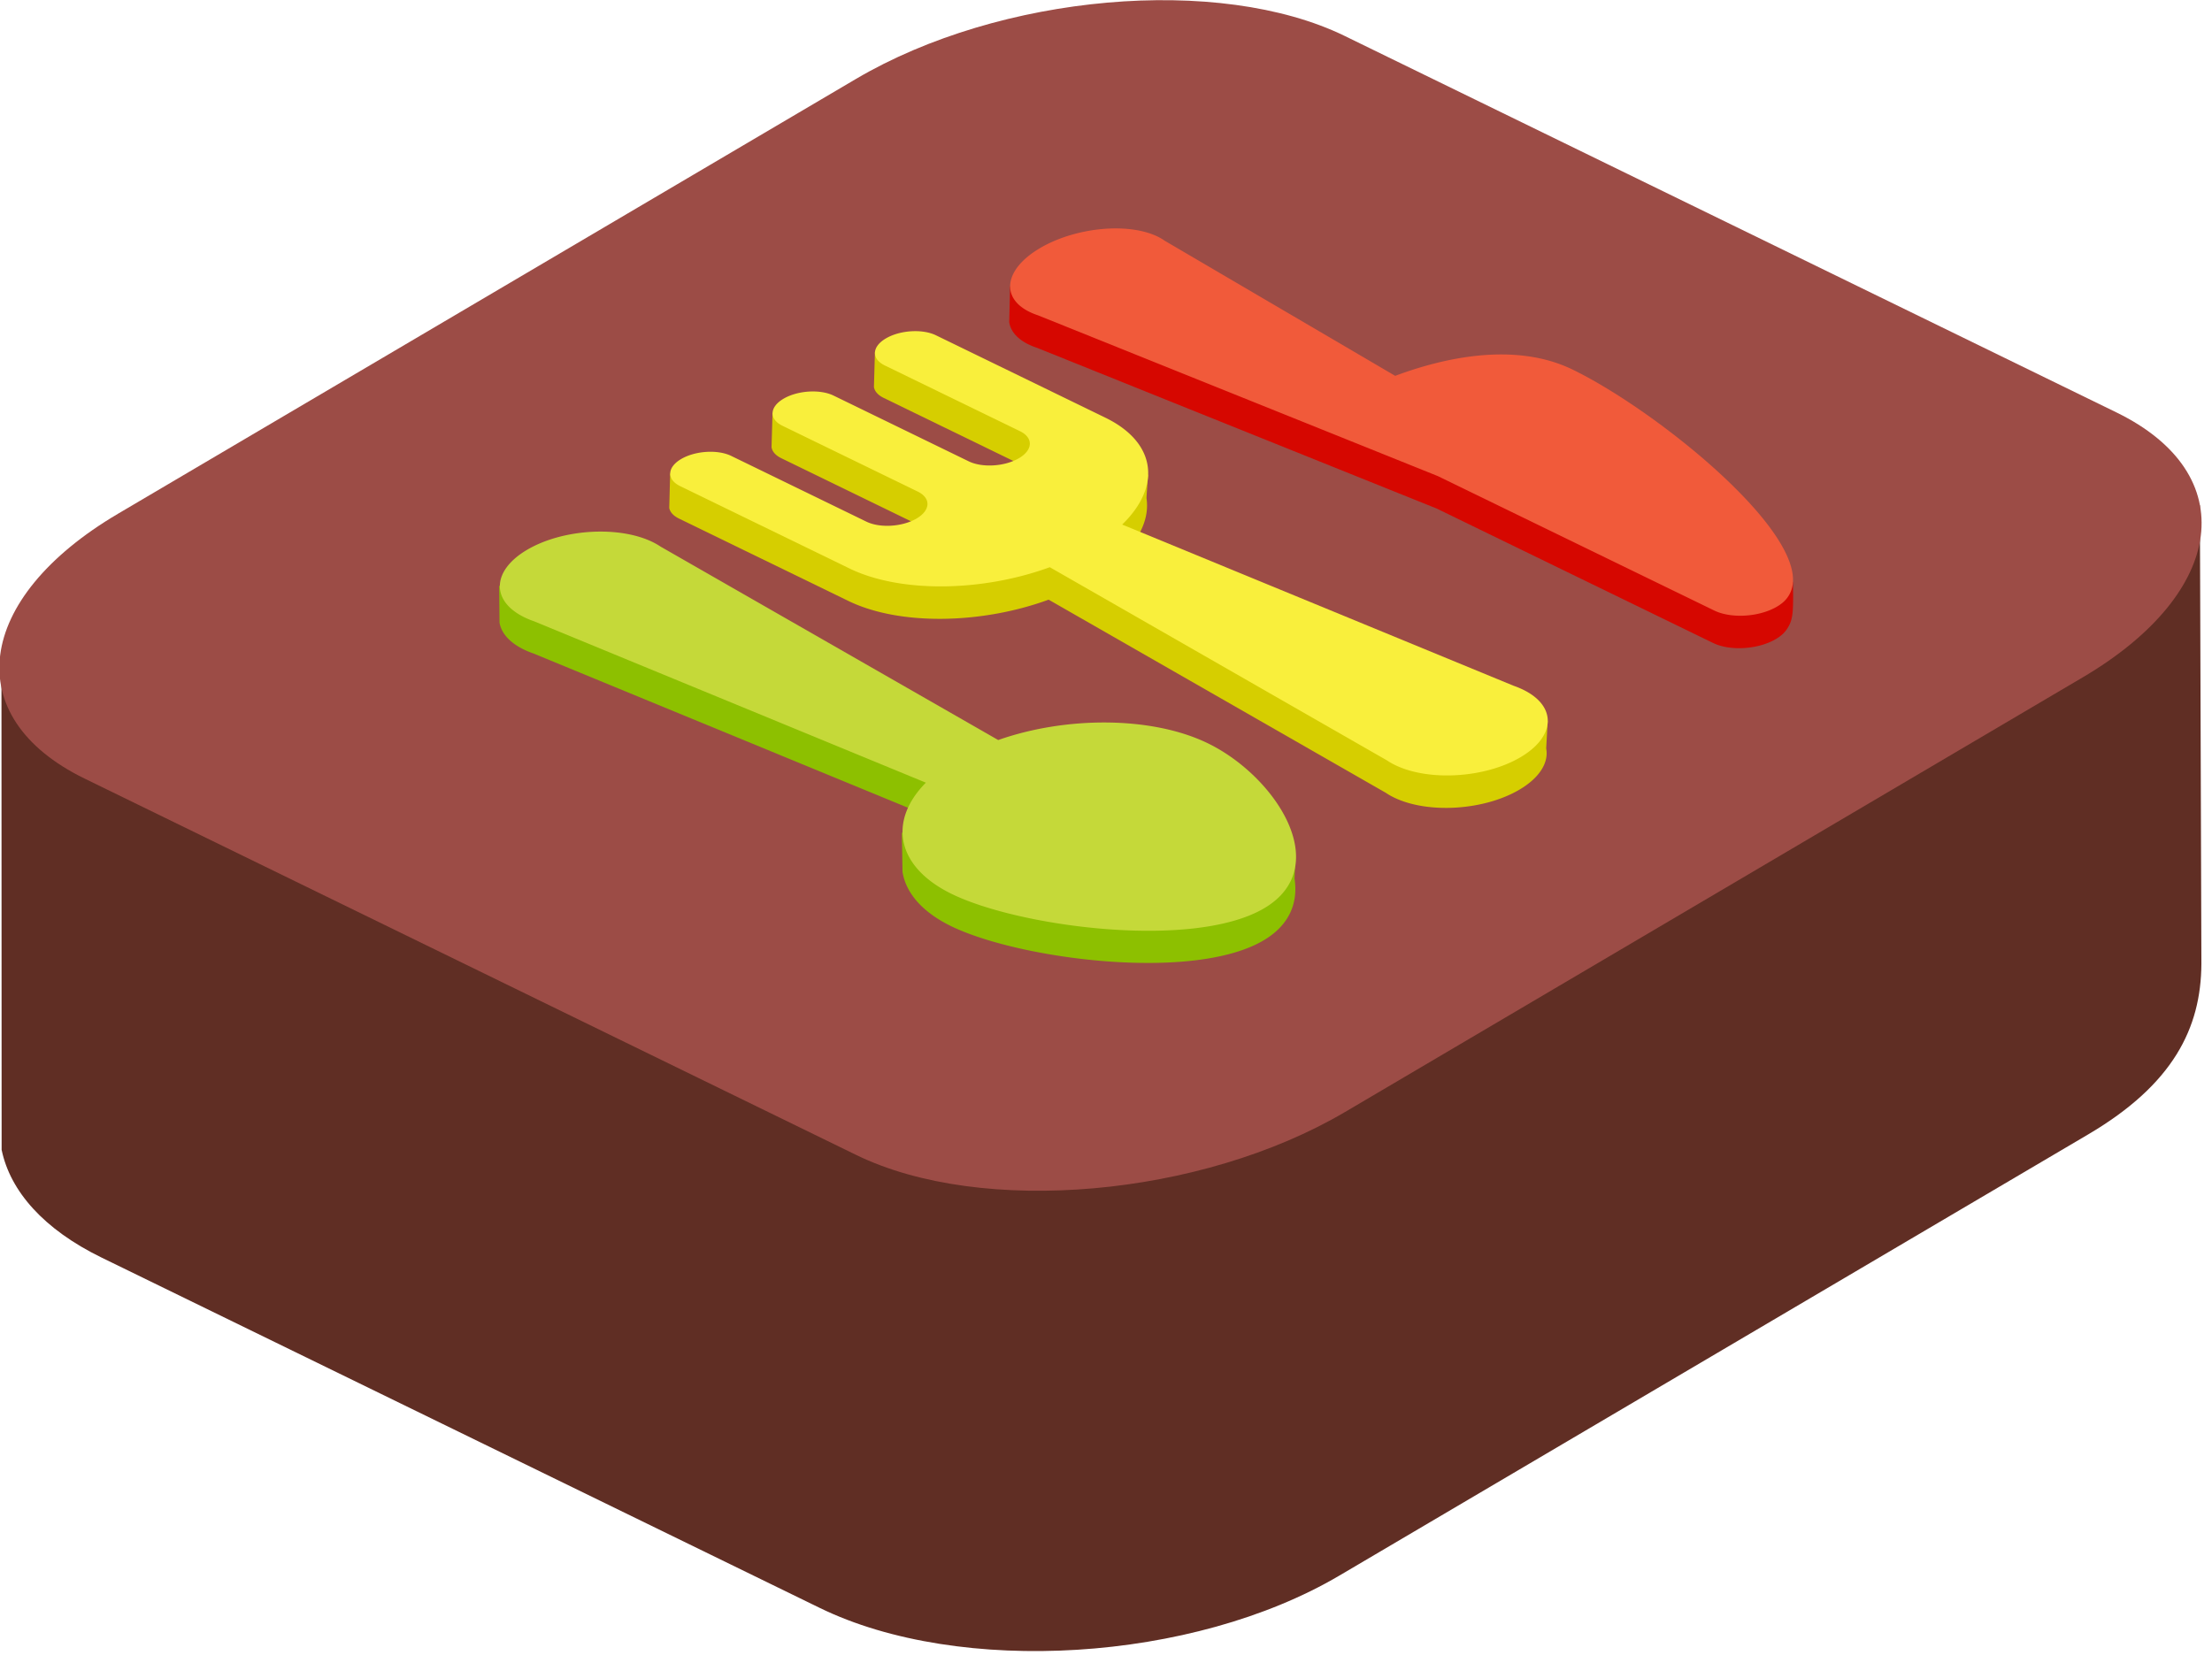 <svg xmlns="http://www.w3.org/2000/svg" width="137" height="103" fill="none"><g fill-rule="evenodd" clip-path="url(#a)" clip-rule="evenodd"><path fill="#602E24" d="M.105 71.25c.535 2.543 2.591 4.904 6.187 6.658l44.473 21.7c8.694 4.242 23.115 3.347 32.184-1.997l46.389-27.338c5.246-3.092 6.983-6.569 7.005-10.566L136.25 31.3l-29.812.66 1.336 7.539-17.005-8.297c-8.695-4.243-23.117-3.348-32.185 1.996L31.519 49.15l-1.62-9.147-29.808 1.68.01 29.57.004-.002Z"/><path fill="#9C4C46" d="m83.304 68.89 45.688-26.926c8.932-5.264 9.87-12.618 2.092-16.413L83.288 2.229C75.51-1.566 61.945-.373 53.013 4.891L7.325 31.817c-8.932 5.263-9.87 12.618-2.092 16.413l47.796 23.32c7.778 3.795 21.343 2.602 30.275-2.661Z"/><path fill="#8DC000" d="m80.178 54.42.051-1.357-.632.036c-1.029-1.535-3.152-4.243-4.831-5.06-3.453-1.68-8.77-1.685-12.983-.201l-20.906-11.98a4.209 4.209 0 0 0-.507-.29c-2.1-1.02-5.579-.804-7.766.485-.356.21-.656.436-.9.67l.297-.489-1.084.061.021 2.276.005.03c.117.62.608 1.197 1.478 1.626l.048.024c.18.085.366.162.564.23L57.3 50.479c-.292.297-.12.737-.324 1.044l-1.119.063.04 2.436c.006.034.012.069.02.103.242 1.244 1.239 2.4 2.998 3.255 4.199 2.043 14.964 3.46 19.337.882 1.646-.97 2.153-2.367 1.924-3.842h.002Z"/><path fill="#D6CE00" d="M41.449 31.462c.045.253.245.488.602.662l10.484 5.1c3.182 1.548 8.272 1.443 12.412-.075l20.884 11.966c.152.104.32.2.505.29 2.1 1.022 5.58.805 7.767-.484 1.248-.735 1.807-1.662 1.668-2.511a31.73 31.73 0 0 0-.008-.042l.094-1.713-1.53.087-.43-.167a6.536 6.536 0 0 0-.222-.082l-24.242-9.988c1.22-1.182 1.752-2.458 1.577-3.63-.01-.055.097-1.467.097-1.467l-.62.035-.429-.394c-.42-.434-.978-.828-1.673-1.166l-10.484-5.1c-.416-.203-.967-.284-1.523-.25l.293-.871-2.482.141-.062 2.17.006.032c.05.246.248.475.598.646l8.37 4.071c.84.409.81 1.159-.064 1.675-.875.515-2.267.602-3.107.193l-8.369-4.071c-.556-.27-1.353-.324-2.084-.18l.286-.863-1.918.108-.06 2.12c.038.261.24.505.606.683l8.369 4.072c.84.408.811 1.158-.063 1.674-.876.516-2.267.603-3.107.194l-8.37-4.072c-.469-.228-1.11-.302-1.74-.232l.29-.813-2.265.129-.056 2.123Z"/><path fill="#D60700" d="M62.523 20.044c.105.5.488.95 1.16 1.283l.042.02c.157.075.322.141.498.199l24.762 9.96 17.118 8.328c1.05.51 2.79.402 3.883-.243.301-.177.522-.376.661-.582.299-.415.372-.8.398-1.37.027-.573 0-1.589 0-1.589s-.653.317-.824.08c-2.622-3.644-9.12-9.389-12.89-11.223-3.628-1.765-8.1-.693-10.991.387l-14.274-8.37a3.063 3.063 0 0 0-.438-.257c-1.837-.894-5.103-.573-7.29.716-.27.159-.51.325-.721.496l-.22.086-.838-.226-.053 2.218.017.087Z"/><path fill="#C5D939" d="m61.825 45.846-20.906-11.98a4.195 4.195 0 0 0-.507-.29c-2.1-1.021-5.58-.804-7.767.485-2.177 1.283-2.257 3.15-.183 4.174l.05.024c.179.085.365.162.563.23l24.267 9.998c-2.355 2.388-1.837 5.221 1.615 6.9 4.198 2.044 14.964 3.46 19.337.882 4.375-2.578.712-8.18-3.487-10.222-3.452-1.68-8.769-1.685-12.983-.201Z"/><path fill="#F9EF3C" d="M69.503 32.496c2.426-2.352 2.135-5.075-1.047-6.623l-10.485-5.1c-.84-.409-2.231-.322-3.106.194-.875.515-.904 1.265-.064 1.674l8.37 4.071c.84.41.81 1.16-.064 1.675-.875.515-2.267.602-3.107.194l-8.369-4.072c-.84-.409-2.231-.322-3.106.194s-.904 1.266-.064 1.674l8.37 4.072c.84.409.81 1.159-.064 1.674-.875.516-2.267.603-3.107.194l-8.369-4.071c-.84-.41-2.232-.322-3.107.193-.874.516-.903 1.266-.063 1.675l10.484 5.1c3.182 1.549 8.272 1.443 12.413-.075L85.9 47.106c.152.103.32.2.506.29 2.1 1.022 5.58.804 7.766-.485 2.18-1.284 2.258-3.15.183-4.174l-.048-.023a5.404 5.404 0 0 0-.563-.231l-24.242-9.987Z"/><path fill="#F15A3A" d="M110.718 36.999c2.29-3.168-7.818-11.427-13.316-14.102-3.628-1.765-8.1-.693-10.991.387l-14.274-8.37a3.068 3.068 0 0 0-.438-.257c-1.837-.894-5.103-.573-7.29.716-2.178 1.283-2.47 3.047-.656 3.944l.043.02c.157.075.322.141.498.199l24.762 9.96 17.118 8.327c1.05.511 2.79.403 3.883-.242.301-.177.522-.376.661-.582Z"/></g><defs><clipPath id="a"><path fill="#fff" d="M0 0h137v103H0z"/></clipPath></defs></svg>